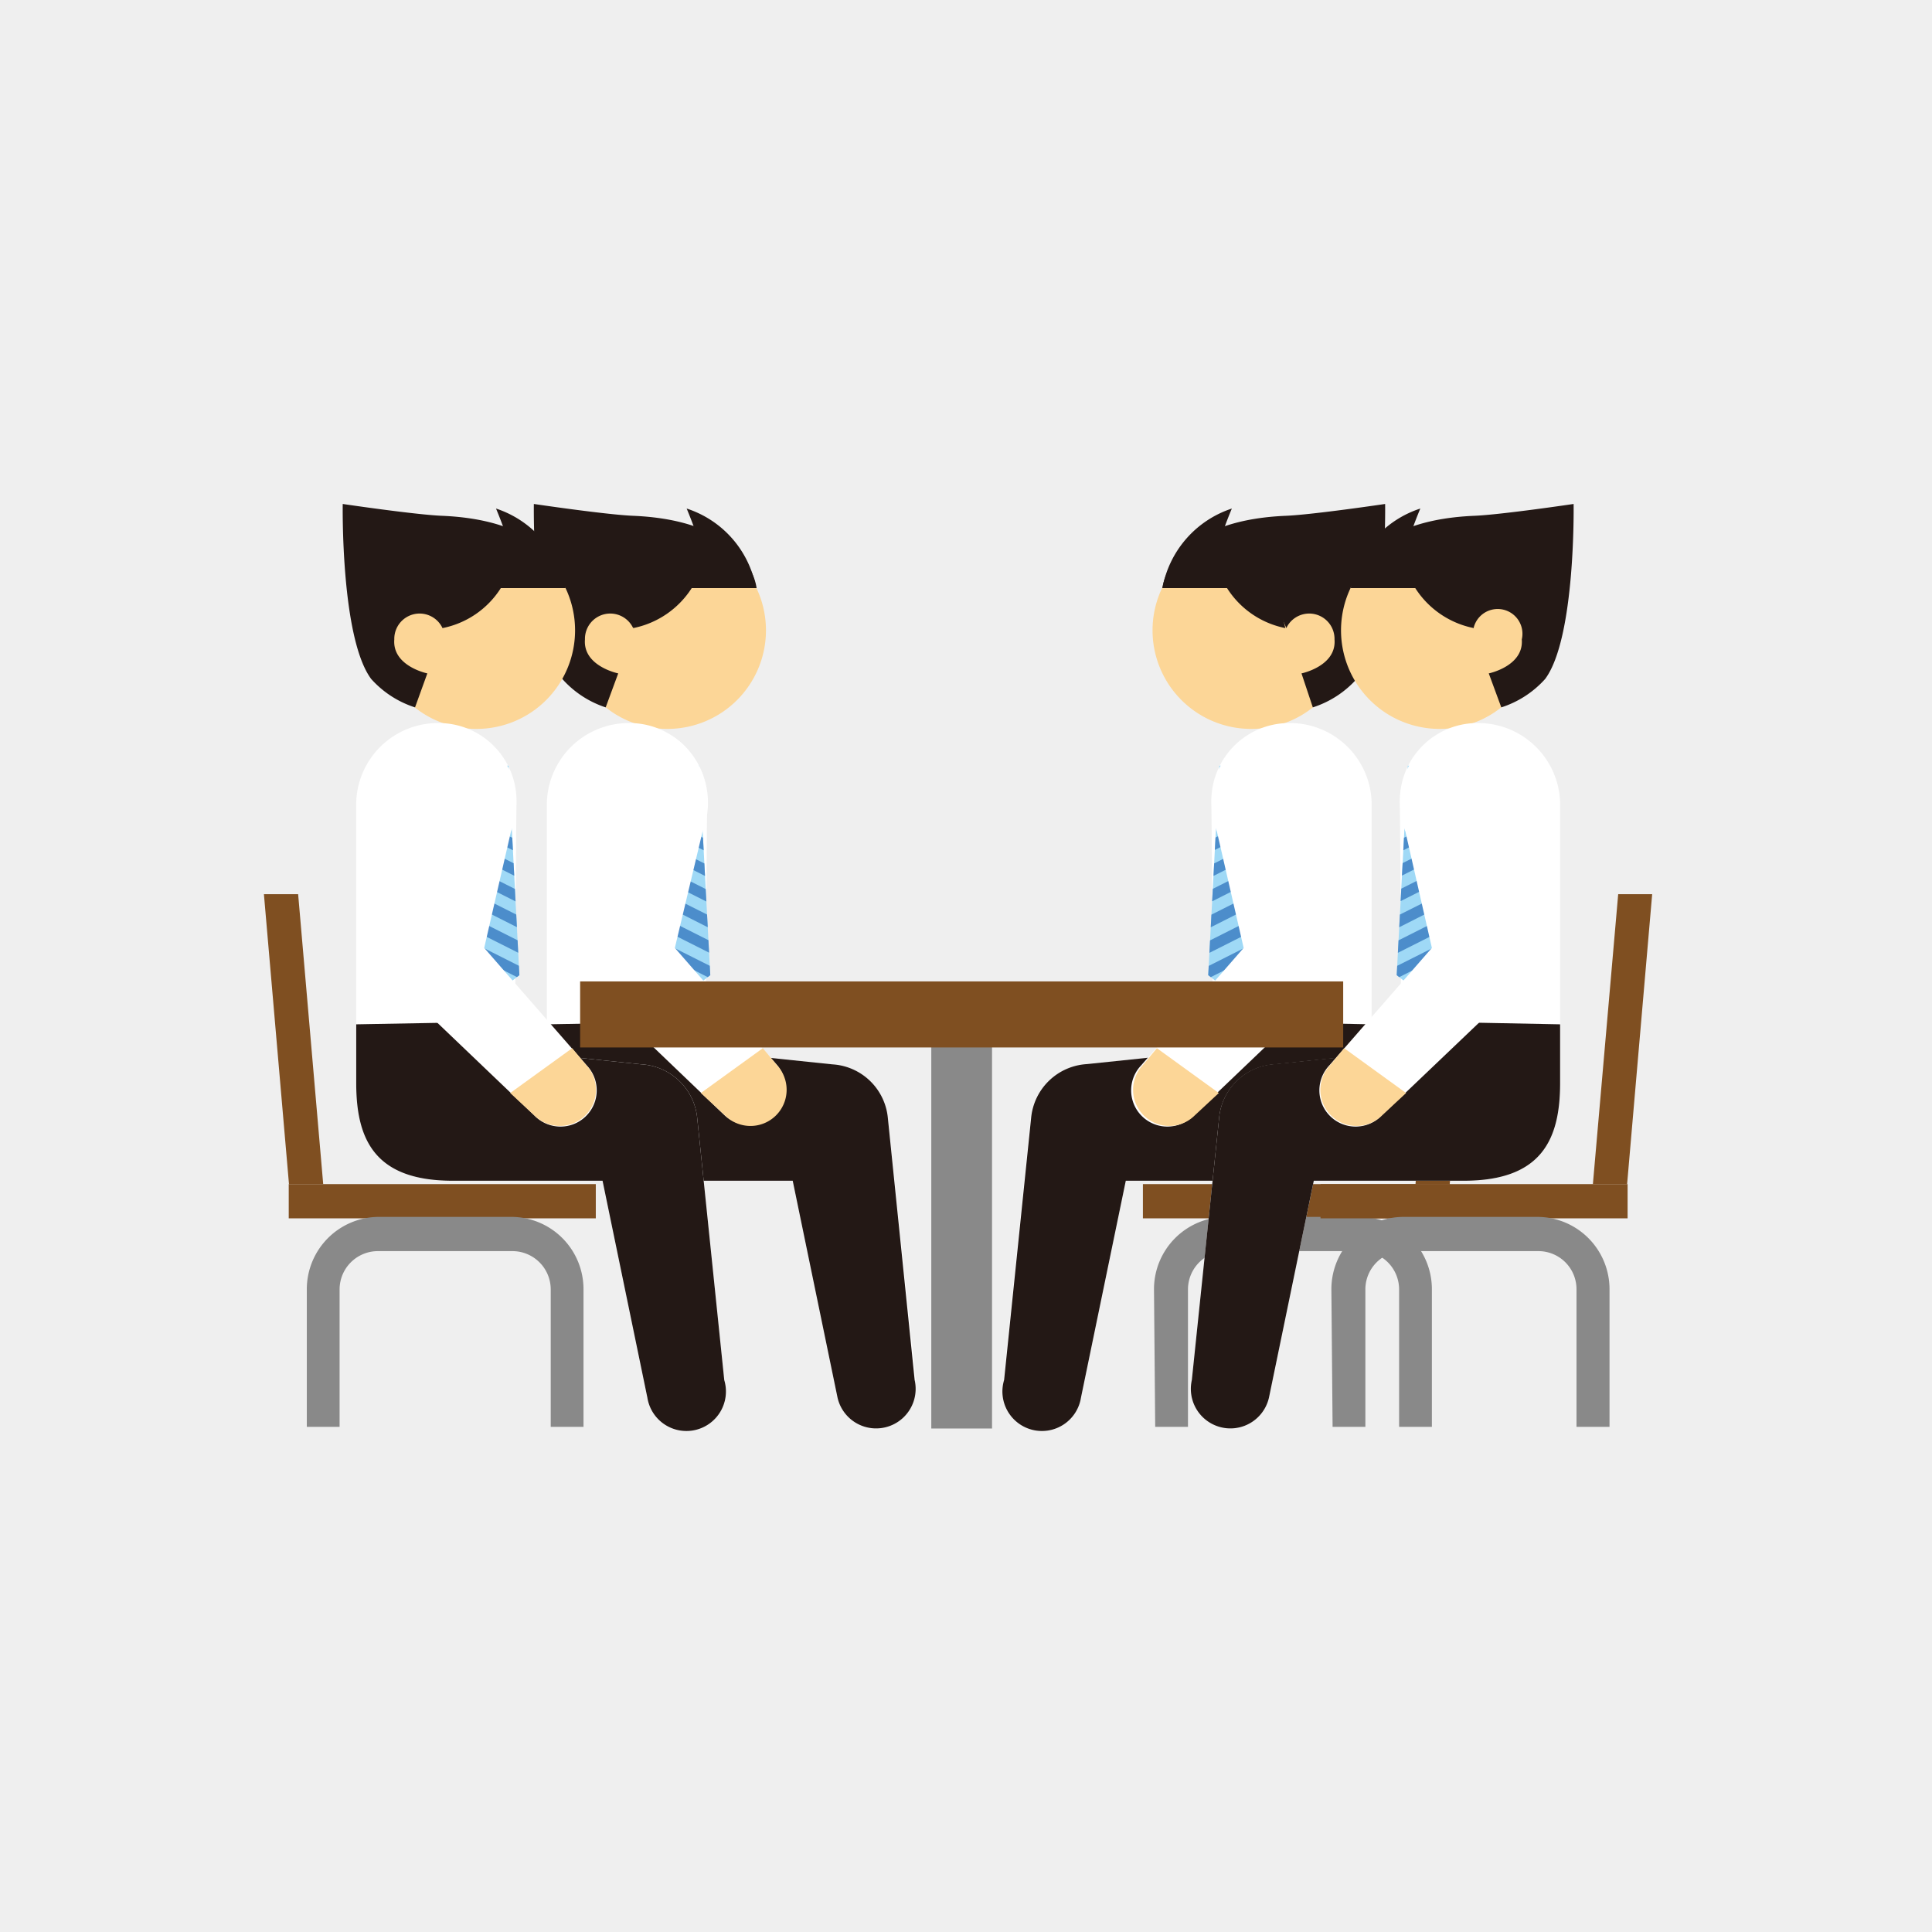 <svg xmlns="http://www.w3.org/2000/svg" xmlns:xlink="http://www.w3.org/1999/xlink" viewBox="0 0 80.16 80.16"><defs><style>.cls-1{fill:none;}.cls-2{fill:#efefef;}.cls-3{fill:#7f4f21;}.cls-4{fill:#898989;}.cls-5{fill:#fcd697;}.cls-6{fill:#231815;}.cls-7{fill:#fff;}.cls-8{fill:#9fd9f6;}.cls-9{clip-path:url(#clip-path);}.cls-10{fill:#4c8dcb;}.cls-11{clip-path:url(#clip-path-2);}.cls-12{clip-path:url(#clip-path-3);}.cls-13{clip-path:url(#clip-path-4);}</style><clipPath id="clip-path"><polygon class="cls-1" points="52.34 40.46 51.23 41.32 50.13 40.46 50.59 31.77 51.88 31.77 52.34 40.46"/></clipPath><clipPath id="clip-path-2"><polygon class="cls-1" points="27.27 40.46 28.37 41.32 29.47 40.46 29.01 31.77 27.72 31.77 27.27 40.46"/></clipPath><clipPath id="clip-path-3"><polygon class="cls-1" points="60.15 40.46 59.05 41.32 57.95 40.46 58.41 31.77 59.7 31.77 60.15 40.46"/></clipPath><clipPath id="clip-path-4"><polygon class="cls-1" points="19.36 40.46 20.45 41.32 21.55 40.46 21.1 31.77 19.81 31.77 19.36 40.46"/></clipPath></defs><title>アセット 1</title><g id="レイヤー_2" data-name="レイヤー 2"><g id="レイアウト"><rect class="cls-2" width="80.16" height="80.16"/><rect class="cls-3" x="47.42" y="49.13" width="12.74" height="1.42"/><polygon class="cls-3" points="58.73 49.13 59.77 37.1 61.19 37.1 60.15 49.13 58.73 49.13"/><path class="cls-4" d="M47.93,59.2h1.36V53.49a1.59,1.59,0,0,1,1.59-1.58h5.58a1.59,1.59,0,0,1,1.59,1.58V59.2h1.36V53.49a3,3,0,0,0-2.95-3H50.88a3,3,0,0,0-3,3Z"/><path class="cls-5" d="M52.68,30.17a4.09,4.09,0,1,1,3.25-4.77A4.07,4.07,0,0,1,52.68,30.17Z"/><path class="cls-6" d="M54.47,29.35,54,27.94s1.46-.3,1.37-1.41a1.05,1.05,0,0,0-2-.47l-.71-1.66H48.23s.23-2.8,5.14-3c1.13-.05,4.1-.49,4.1-.49s.09,5.55-1.18,7.26A4.14,4.14,0,0,1,54.47,29.35Z"/><path class="cls-6" d="M50.91,24.4a3.72,3.72,0,0,0,2.42,1.66l-.48-2Z"/><path class="cls-7" d="M41.64,57.27l1.12-10.86a2.47,2.47,0,0,1,2.32-2.25l5.18-.54c.11.17,0-10.42,0-10.42A3.23,3.23,0,0,1,53.55,30a3.39,3.39,0,0,1,3.36,3.29V44.94c0,2.38-.8,4.05-4,4.05h-6.2l-1.86,9a1.64,1.64,0,1,1-3.19-.73Z"/><path class="cls-6" d="M56.91,42.5v2.44c0,2.38-.8,4.05-4,4.05h-6.2l-1.86,9a1.64,1.64,0,1,1-3.19-.73l1.12-10.86a2.47,2.47,0,0,1,2.32-2.25l5.18-.54c.11.17,0-1.24,0-1.24Z"/><polygon class="cls-8" points="52.34 40.46 51.23 41.32 50.13 40.46 50.59 31.77 51.88 31.77 52.34 40.46"/><g class="cls-9"><polygon class="cls-10" points="49.43 40.95 49.23 40.54 53.06 38.61 53.27 39.01 49.43 40.95"/><rect class="cls-10" x="49.1" y="38.52" width="4.3" height="0.45" transform="translate(-11.95 27.2) rotate(-26.74)"/><polygon class="cls-10" points="49.43 38.88 49.23 38.47 53.06 36.54 53.27 36.94 49.43 38.88"/><rect class="cls-10" x="49.1" y="36.44" width="4.3" height="0.45" transform="translate(-11.02 26.99) rotate(-26.75)"/><rect class="cls-10" x="49.1" y="35.41" width="4.3" height="0.45" transform="translate(-10.55 26.88) rotate(-26.75)"/><rect class="cls-10" x="49.1" y="34.37" width="4.3" height="0.45" transform="translate(-10.08 26.71) rotate(-26.7)"/><rect class="cls-10" x="49.1" y="33.34" width="4.3" height="0.45" transform="translate(-9.62 26.65) rotate(-26.75)"/><rect class="cls-10" x="49.1" y="32.3" width="4.3" height="0.45" transform="translate(-9.15 26.49) rotate(-26.7)"/></g><path class="cls-7" d="M51.64,30.61a3.33,3.33,0,0,0-1.15,3.89l1.11,4.83L47.35,44.2a1.5,1.5,0,0,0,2.17,2.08l5.38-5.14h0a1.86,1.86,0,0,0,.51-1.63l-.53-3.79h0"/><path class="cls-5" d="M48,43.49l-.6.72a1.5,1.5,0,0,0,2.17,2.07l1-.93Z"/><path class="cls-6" d="M48.23,24.4a4.29,4.29,0,0,1,2.88-3.3,17.8,17.8,0,0,0-.7,2l.35,1.3Z"/><path class="cls-5" d="M26.92,30.17a4.09,4.09,0,1,0-3.25-4.77A4.08,4.08,0,0,0,26.92,30.17Z"/><path class="cls-6" d="M25.13,29.35l.52-1.41s-1.47-.3-1.38-1.41a1.05,1.05,0,0,1,2-.47L27,24.4h4.39s-.23-2.8-5.14-3c-1.13-.05-4.1-.49-4.1-.49s-.09,5.55,1.18,7.26A4.14,4.14,0,0,0,25.13,29.35Z"/><path class="cls-6" d="M28.7,24.4a3.75,3.75,0,0,1-2.43,1.66l.48-2Z"/><path class="cls-7" d="M38,57.27,36.84,46.41a2.46,2.46,0,0,0-2.31-2.25l-5.19-.54c-.1.17,0-10.42,0-10.42A3.22,3.22,0,0,0,26.06,30a3.4,3.4,0,0,0-3.37,3.29V44.94c0,2.38.8,4.05,4,4.05h6.2l1.86,9a1.64,1.64,0,0,0,3.2-.73Z"/><path class="cls-6" d="M22.69,42.5v2.44c0,2.38.8,4.05,4,4.05h6.2l1.86,9a1.64,1.64,0,0,0,3.2-.73L36.84,46.41a2.46,2.46,0,0,0-2.31-2.25l-5.19-.54c-.1.17,0-1.24,0-1.24Z"/><polygon class="cls-8" points="27.27 40.46 28.37 41.32 29.47 40.46 29.01 31.77 27.72 31.77 27.27 40.46"/><g class="cls-11"><polygon class="cls-10" points="30.17 40.95 30.38 40.54 26.54 38.61 26.34 39.01 30.17 40.95"/><rect class="cls-10" x="28.13" y="36.59" width="0.45" height="4.3" transform="translate(-19 46.63) rotate(-63.26)"/><polygon class="cls-10" points="30.17 38.88 30.38 38.47 26.54 36.54 26.34 36.94 30.17 38.88"/><rect class="cls-10" x="28.13" y="34.52" width="0.45" height="4.3" transform="translate(-17.15 45.49) rotate(-63.25)"/><rect class="cls-10" x="28.13" y="33.49" width="0.45" height="4.3" transform="translate(-16.23 44.92) rotate(-63.25)"/><polygon class="cls-10" points="30.17 35.77 30.38 35.37 26.54 33.43 26.34 33.84 30.17 35.77"/><rect class="cls-10" x="28.13" y="31.42" width="0.45" height="4.3" transform="translate(-14.38 43.78) rotate(-63.25)"/><rect class="cls-10" x="28.13" y="30.38" width="0.45" height="4.3" transform="translate(-13.44 43.25) rotate(-63.3)"/></g><path class="cls-7" d="M28,30.61a3.32,3.32,0,0,1,1.15,3.89L28,39.33l4.25,4.87a1.51,1.51,0,0,1-2.18,2.08L24.7,41.14h0a1.83,1.83,0,0,1-.5-1.63l.53-3.79h0"/><path class="cls-5" d="M31.65,43.49l.6.72a1.5,1.5,0,0,1-2.17,2.07l-1-.93Z"/><path class="cls-6" d="M31.37,24.4a4.26,4.26,0,0,0-2.88-3.3,17.8,17.8,0,0,1,.7,2l-.35,1.3Z"/><rect class="cls-3" x="54.79" y="49.13" width="12.74" height="1.42"/><polygon class="cls-3" points="66.09 49.13 67.14 37.1 68.55 37.1 67.51 49.13 66.09 49.13"/><path class="cls-4" d="M55.29,59.2h1.36V53.49a1.59,1.59,0,0,1,1.59-1.58h5.59a1.58,1.58,0,0,1,1.58,1.58V59.2h1.37V53.49a3,3,0,0,0-3-3H58.24a3,3,0,0,0-3,3Z"/><rect class="cls-4" x="38.64" y="42.42" width="2.52" height="16.85"/><rect class="cls-3" x="24.07" y="40.72" width="31.66" height="2.74"/><path class="cls-5" d="M60.5,30.17a4.09,4.09,0,1,1,3.25-4.77A4.08,4.08,0,0,1,60.5,30.17Z"/><path class="cls-6" d="M62.29,29.35l-.52-1.41s1.46-.3,1.37-1.41a1,1,0,0,0-2-.47l-.71-1.66H56.05s.23-2.8,5.14-3c1.13-.05,4.1-.49,4.1-.49s.09,5.55-1.18,7.26A4.14,4.14,0,0,1,62.29,29.35Z"/><path class="cls-6" d="M58.72,24.4a3.75,3.75,0,0,0,2.43,1.66l-.48-2Z"/><path class="cls-7" d="M49.45,57.27l1.13-10.86a2.46,2.46,0,0,1,2.31-2.25l5.19-.54c.1.17,0-10.42,0-10.42A3.22,3.22,0,0,1,61.36,30a3.4,3.4,0,0,1,3.37,3.29V44.94c0,2.38-.8,4.05-4,4.05H54.51l-1.86,9a1.64,1.64,0,0,1-3.2-.73Z"/><path class="cls-6" d="M64.73,42.5v2.44c0,2.38-.8,4.05-4,4.05H54.51l-1.86,9a1.64,1.64,0,0,1-3.2-.73l1.13-10.86a2.46,2.46,0,0,1,2.31-2.25l5.19-.54c.1.17,0-1.24,0-1.24Z"/><polygon class="cls-8" points="60.15 40.46 59.05 41.32 57.95 40.46 58.41 31.77 59.7 31.77 60.15 40.46"/><g class="cls-12"><polygon class="cls-10" points="57.25 40.95 57.04 40.54 60.88 38.61 61.08 39.01 57.25 40.95"/><rect class="cls-10" x="56.91" y="38.52" width="4.3" height="0.45" transform="translate(-11.12 30.72) rotate(-26.74)"/><polygon class="cls-10" points="57.25 38.88 57.04 38.47 60.88 36.54 61.08 36.94 57.25 38.88"/><rect class="cls-10" x="56.92" y="36.44" width="4.3" height="0.45" transform="translate(-10.18 30.5) rotate(-26.75)"/><rect class="cls-10" x="56.91" y="35.41" width="4.3" height="0.45" transform="translate(-9.72 30.39) rotate(-26.75)"/><polygon class="cls-10" points="57.25 35.77 57.04 35.37 60.88 33.43 61.08 33.84 57.25 35.77"/><rect class="cls-10" x="56.91" y="33.34" width="4.3" height="0.45" transform="translate(-8.79 30.17) rotate(-26.75)"/><rect class="cls-10" x="56.92" y="32.3" width="4.3" height="0.45" transform="translate(-8.32 30) rotate(-26.7)"/></g><path class="cls-7" d="M59.46,30.61a3.32,3.32,0,0,0-1.15,3.89l1.1,4.83L55.16,44.2a1.5,1.5,0,0,0,2.17,2.08l5.39-5.14h0a1.83,1.83,0,0,0,.5-1.63l-.53-3.79h0"/><path class="cls-5" d="M55.77,43.49l-.6.72a1.5,1.5,0,0,0,2.17,2.07l1-.93Z"/><path class="cls-6" d="M56.05,24.4a4.26,4.26,0,0,1,2.88-3.3,17.8,17.8,0,0,0-.7,2l.35,1.3Z"/><rect class="cls-3" x="11.98" y="49.13" width="12.74" height="1.42"/><polygon class="cls-3" points="13.41 49.13 12.37 37.1 10.95 37.1 11.99 49.13 13.41 49.13"/><path class="cls-4" d="M24.21,59.2H22.85V53.49a1.59,1.59,0,0,0-1.59-1.58H15.68a1.59,1.59,0,0,0-1.59,1.58V59.2H12.73V53.49a3,3,0,0,1,2.95-3h5.58a3,3,0,0,1,2.95,3Z"/><path class="cls-5" d="M19,30.17a4.09,4.09,0,1,0-3.25-4.77A4.07,4.07,0,0,0,19,30.17Z"/><path class="cls-6" d="M17.22,29.35l.51-1.41s-1.46-.3-1.37-1.41a1.05,1.05,0,0,1,2-.47l.71-1.66h4.39s-.23-2.8-5.14-3c-1.13-.05-4.1-.49-4.1-.49s-.09,5.55,1.18,7.26A4.14,4.14,0,0,0,17.22,29.35Z"/><path class="cls-6" d="M20.78,24.4a3.72,3.72,0,0,1-2.42,1.66l.48-2Z"/><path class="cls-7" d="M30.05,57.27,28.93,46.41a2.47,2.47,0,0,0-2.32-2.25l-5.18-.54c-.11.17,0-10.42,0-10.42A3.23,3.23,0,0,0,18.14,30a3.39,3.39,0,0,0-3.36,3.29V44.94c0,2.38.8,4.05,4,4.05H25l1.86,9a1.64,1.64,0,1,0,3.19-.73Z"/><path class="cls-6" d="M14.78,42.5v2.44c0,2.38.8,4.05,4,4.05H25l1.86,9a1.64,1.64,0,1,0,3.19-.73L28.93,46.41a2.47,2.47,0,0,0-2.32-2.25l-5.18-.54c-.11.17,0-1.24,0-1.24Z"/><polygon class="cls-8" points="19.36 40.46 20.45 41.32 21.55 40.46 21.1 31.77 19.81 31.77 19.36 40.46"/><g class="cls-13"><polygon class="cls-10" points="22.26 40.95 22.46 40.54 18.63 38.61 18.42 39.01 22.26 40.95"/><rect class="cls-10" x="20.22" y="36.59" width="0.45" height="4.3" transform="translate(-23.36 39.57) rotate(-63.26)"/><polygon class="cls-10" points="22.26 38.88 22.46 38.47 18.63 36.54 18.42 36.94 22.26 38.88"/><rect class="cls-10" x="20.22" y="34.52" width="0.45" height="4.3" transform="translate(-21.51 38.42) rotate(-63.25)"/><rect class="cls-10" x="20.22" y="33.49" width="0.45" height="4.3" transform="translate(-20.58 37.85) rotate(-63.25)"/><polygon class="cls-10" points="22.26 35.77 22.46 35.37 18.63 33.43 18.42 33.84 22.26 35.77"/><rect class="cls-10" x="20.22" y="31.42" width="0.45" height="4.3" transform="translate(-18.73 36.71) rotate(-63.25)"/><rect class="cls-10" x="20.22" y="30.38" width="0.45" height="4.3" transform="translate(-17.8 36.18) rotate(-63.3)"/></g><path class="cls-7" d="M20.05,30.61A3.33,3.33,0,0,1,21.2,34.5l-1.11,4.83,4.25,4.87a1.5,1.5,0,0,1-2.17,2.08l-5.38-5.14h0a1.86,1.86,0,0,1-.51-1.63l.53-3.79h0"/><path class="cls-5" d="M23.74,43.49l.6.72a1.5,1.5,0,0,1-2.17,2.07l-1-.93Z"/><path class="cls-6" d="M23.46,24.4a4.29,4.29,0,0,0-2.88-3.3,17.8,17.8,0,0,1,.7,2l-.35,1.3Z"/></g></g></svg>